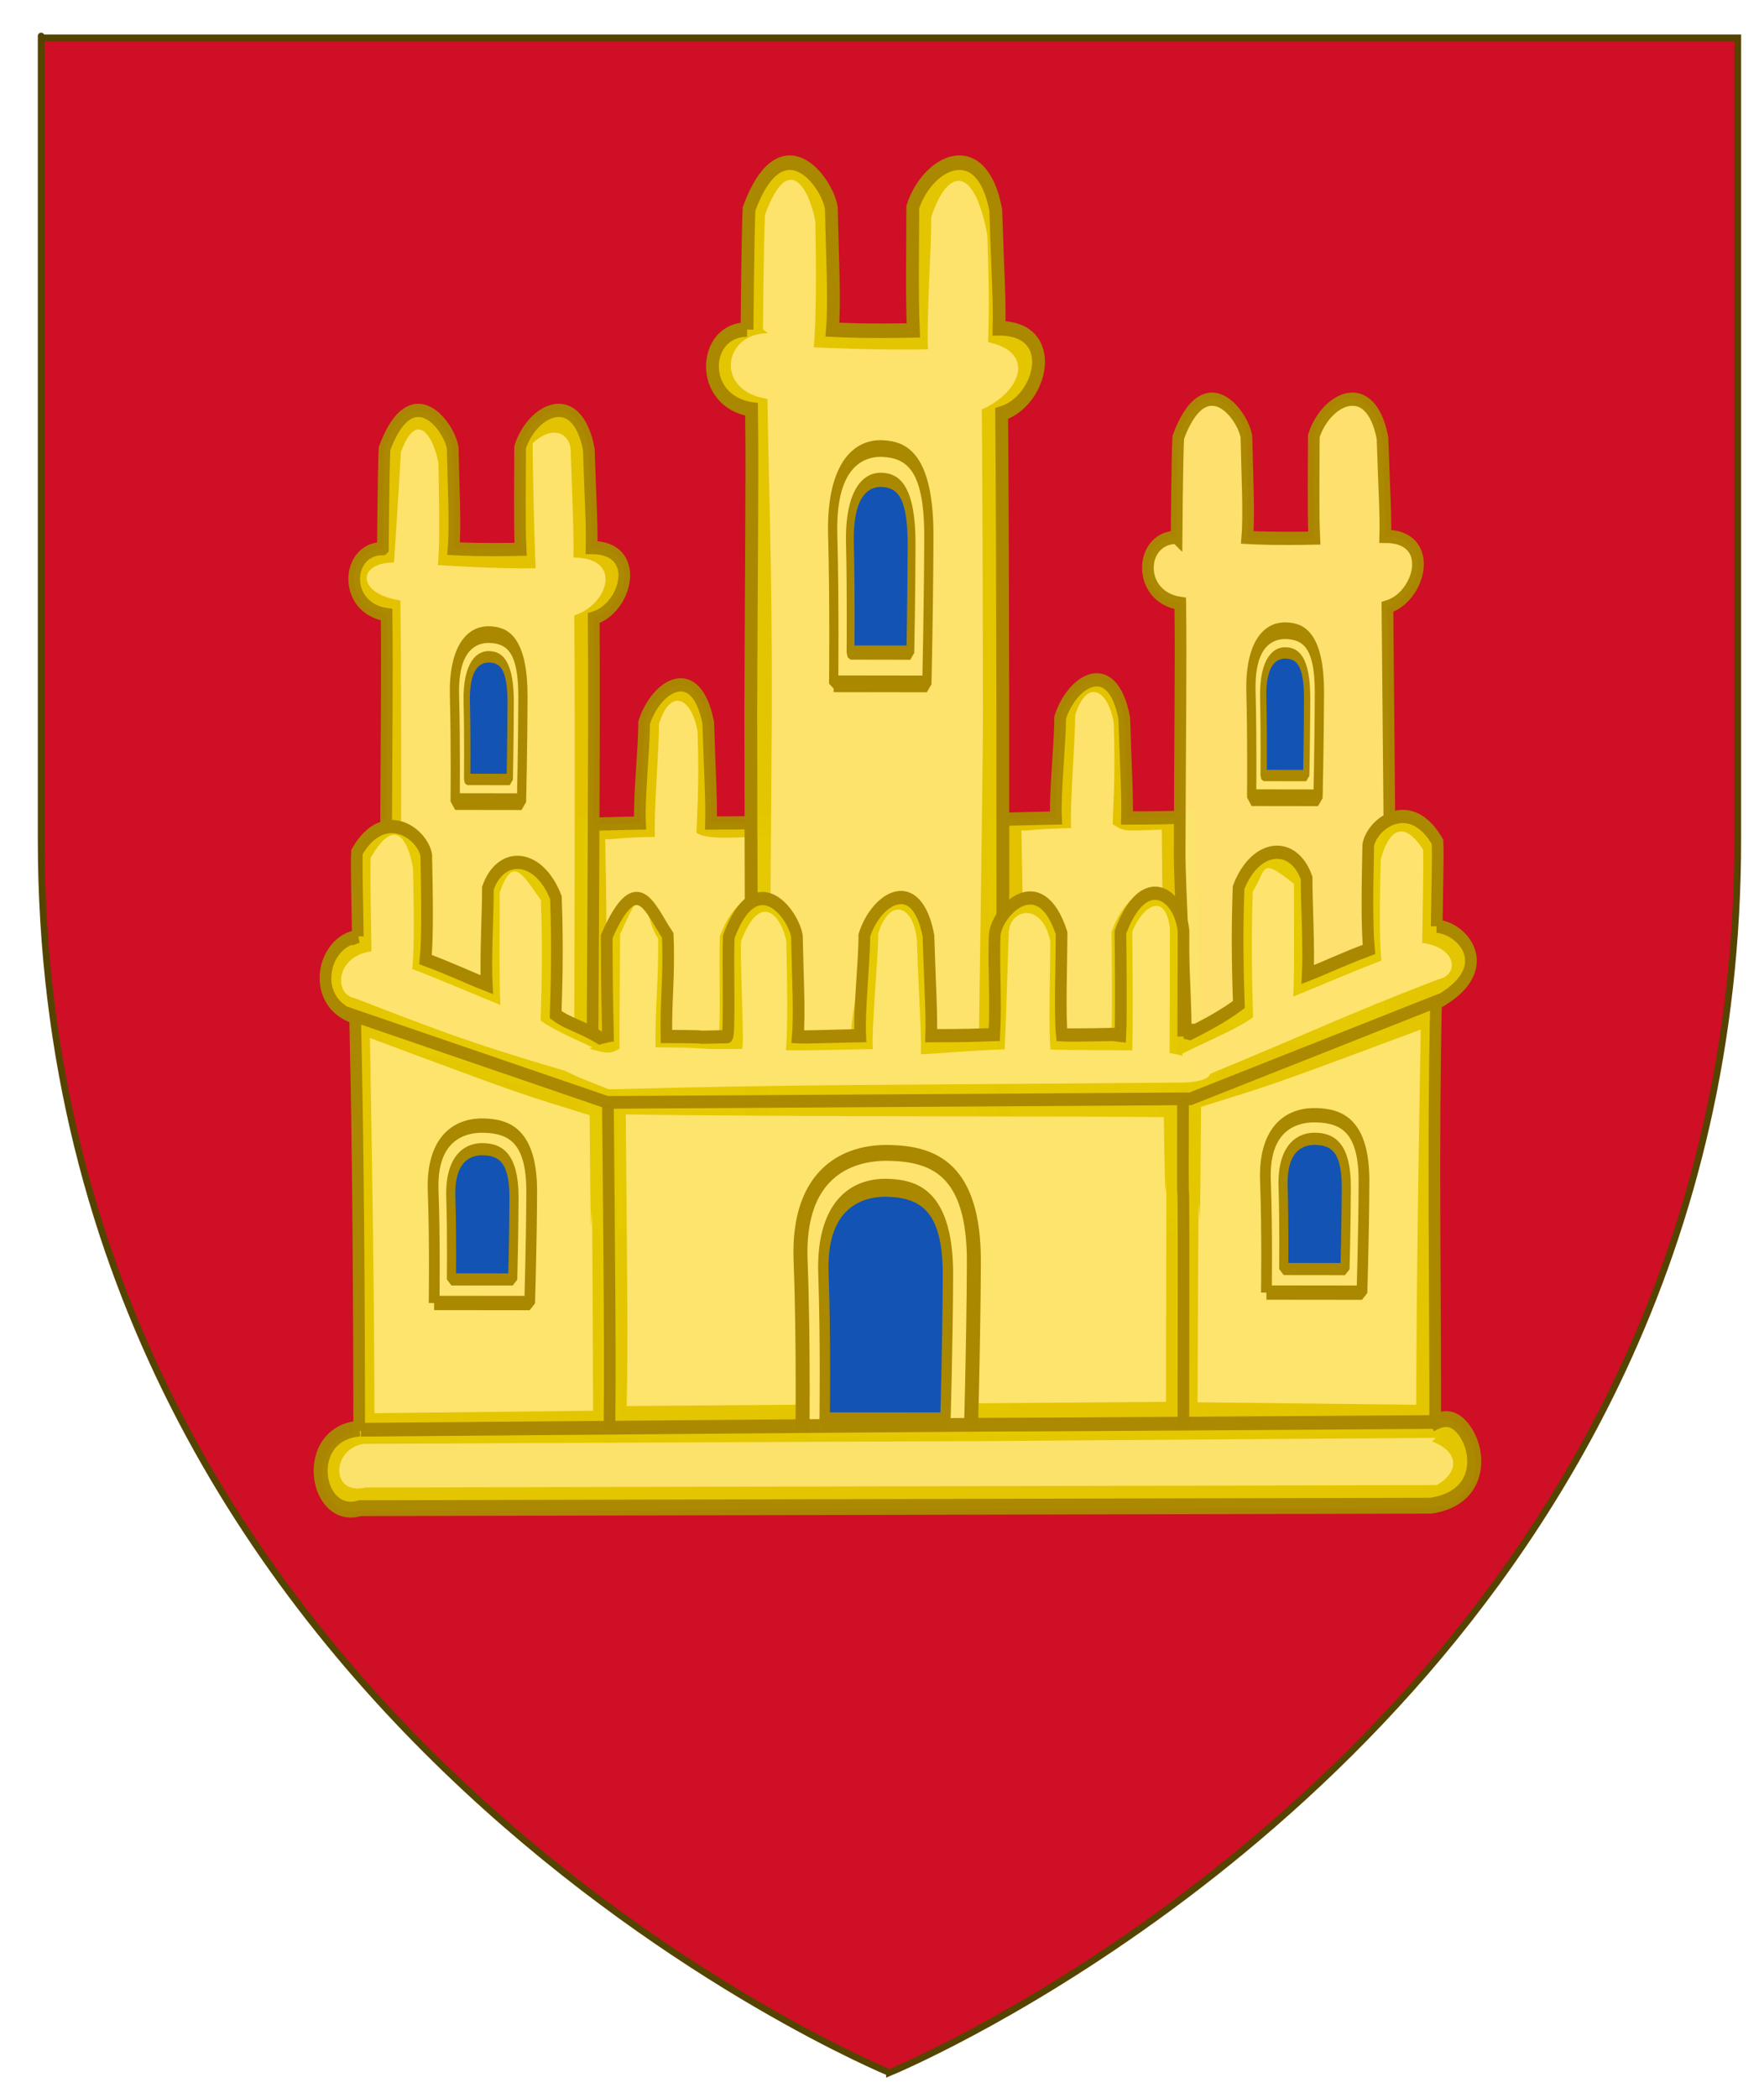 <?xml version="1.0" encoding="UTF-8" standalone="no"?>
<!-- Created with Inkscape (http://www.inkscape.org/) -->

<svg
   xmlns:dc="http://purl.org/dc/elements/1.1/"
   xmlns:cc="http://creativecommons.org/ns#"
   xmlns:rdf="http://www.w3.org/1999/02/22-rdf-syntax-ns#"
   xmlns:svg="http://www.w3.org/2000/svg"
   xmlns="http://www.w3.org/2000/svg"
   xmlns:sodipodi="http://sodipodi.sourceforge.net/DTD/sodipodi-0.dtd"
   xmlns:inkscape="http://www.inkscape.org/namespaces/inkscape"
   width="776.451"
   height="922.899"
   id="svg2"
   version="1.1"
   inkscape:version="0.92.4 (5da689c313, 2019-01-14)"
   sodipodi:docname="Royal_Arms_of_Castille_(1214-15th_Century).svg"
   inkscape:export-filename="/Users/Soda/Desktop/UK of the GB and NI.png"
   inkscape:export-xdpi="143.23364"
   inkscape:export-ydpi="143.23364"
   style="display:inline">
  <defs
     id="defs4" />
  <sodipodi:namedview
     id="base"
     pagecolor="#ffffff"
     bordercolor="#666666"
     borderopacity="1.0"
     inkscape:pageopacity="0.0"
     inkscape:pageshadow="2"
     inkscape:zoom="0.81835937"
     inkscape:cx="179.88197"
     inkscape:cy="461.44971"
     inkscape:document-units="px"
     inkscape:current-layer="g164334"
     showgrid="false"
     inkscape:window-width="1920"
     inkscape:window-height="1017"
     inkscape:window-x="-8"
     inkscape:window-y="-8"
     inkscape:window-maximized="1"
     showguides="true"
     inkscape:guide-bbox="true"
     inkscape:object-nodes="false"
     inkscape:snap-nodes="false"
     inkscape:snap-page="true"
     inkscape:snap-bbox="false"
     inkscape:snap-grids="false"
     inkscape:snap-to-guides="false"
     fit-margin-top="0"
     fit-margin-left="0"
     fit-margin-right="0"
     fit-margin-bottom="0">
    <inkscape:grid
       type="xygrid"
       id="grid14322"
       empspacing="5"
       visible="true"
       enabled="true"
       snapvisiblegridlinesonly="true" />
  </sodipodi:namedview>
  <g
     inkscape:label="Layer 1"
     inkscape:groupmode="layer"
     id="layer1"
     transform="translate(459.637,507.039)"
     style="display:inline">
    <g
       id="g54773">
      <g
         id="g21919"
         transform="translate(-1426.253,-111.222)">
        <g
           id="g18119"
           transform="translate(0,-80)" />
        <g
           transform="matrix(1.884,0,0,1.884,176.412,-288.203)"
           style="display:inline"
           id="g164334">
          <path
             inkscape:connector-curvature="0"
             d="m 636.214,391.622 c 19.977,-7.838 157.822,-31.322 165.688,-221.765 l 13.617,-207.326 -198.304,-4.539"
             nodetypes="cccccc"
             id="path979-1-1-4"
             style="display:inline;overflow:visible;fill:#ffaaaa;fill-opacity:1;stroke:none"
             sodipodi:nodetypes="cccc" />
          <g
             transform="matrix(1.127,0,0,1.127,1613.046,344.645)"
             id="g11618-9-0-2"
             style="stroke-width:0.888;stroke-miterlimit:4;stroke-dasharray:none;display:inline" />
          <g
             id="g13998"
             style="display:inline"
             transform="translate(1426.253,111.222)" />
          <g
             transform="matrix(1.127,0,0,1.127,3386.642,407.953)"
             id="g11618-9-0-2-5"
             style="stroke-width:0.888;stroke-miterlimit:4;stroke-dasharray:none;display:inline" />
          <g
             id="g34755-2-0"
             transform="translate(-897.724,-194.827)"
             style="display:inline" />
          <g
             id="g45813-0"
             transform="translate(-1049.704,-504.131)"
             style="display:inline" />
          <g
             style="display:inline"
             id="g3248"
             transform="matrix(0.677,0,0,0.677,423.099,-47.33)">
            <g
               transform="translate(-62.857,-493.791)"
               inkscape:label="Calque 1"
               id="g6475">
              <g
                 id="g6477"
                 style="display:inline"
                 transform="translate(62.857,493.791)">
                <g
                   id="g5810" />
                <g
                   id="g6515">
                  <rect
                     width="600"
                     height="660"
                     x="0"
                     y="3.375078e-014"
                     style="fill:none;stroke:none;display:inline"
                     id="rect4923" />
                </g>
              </g>
              <rect
                 style="fill:#ff0000;fill-opacity:1;stroke-width:5.394;stroke-miterlimit:4;stroke-dasharray:none"
                 id="rect4632"
                 width="0"
                 height="45.714"
                 x="314.286"
                 y="686.648" />
            </g>
          </g>
          <g
             style="display:inline"
             transform="matrix(1.606,0,0,1.606,59.508,-1025.156)"
             id="g23393">
            <path
               inkscape:connector-curvature="0"
               d="m 353.506,904.14 c 0,0 -123.407,-50.634 -123.407,-179.316 0,-128.682 0,-116.556 0,-116.556 l 246.814,0 0,116.556 c 0,29.779 -6.609,55.378 -16.768,77.138 -33.74,72.268 -106.639,102.179 -106.639,102.179 z"
               id="path1411-1"
               style="fill:#ce0f25;fill-opacity:1;stroke:#554400;stroke-width:0.975;stroke-linecap:butt;stroke-linejoin:miter;stroke-miterlimit:4;stroke-opacity:1;stroke-dasharray:none;display:inline"
               sodipodi:nodetypes="cscccsc" />
            <g
               transform="matrix(1.376,0,0,1.558,-286.581,-327.021)"
               style="display:inline"
               id="g8525">
              <g
                 id="g8466">
                <g
                   style="stroke:#aa8800;stroke-opacity:1;display:inline"
                   transform="matrix(1.063,0,0,1.063,74.64,268.356)"
                   id="g16193-2">
                  <g
                     id="g12357-5"
                     transform="translate(-106.877,-137.256)" />
                </g>
                <g
                   id="g31669">
                  <path
                     inkscape:transform-center-y="-16.856574"
                     inkscape:transform-center-x="-9.8927785"
                     sodipodi:nodetypes="ccccccccc"
                     inkscape:connector-curvature="0"
                     id="rect21530-05-6-8-5-1"
                     d="m 476.186,673.223 c 0.947,0.047 2.602,-0.029 6.601,-0.101 -0.131,-2.414 0.438,-6.861 0.435,-9.362 1.249,-3.481 5.515,-5.82 6.779,0.033 0.187,5.194 0.354,7.148 0.29,9.327 1.307,-0.017 2.542,0.038 6.675,-0.098 0.296,22.71 0.924,14.448 0.272,37.999 l -19.913,0.163 c -1.561,-27.316 -0.219,1.042 -1.139,-37.962 z"
                     style="opacity:0.98;fill:#e4c900;fill-opacity:0.98;fill-rule:evenodd;stroke:#aa8800;stroke-width:1.233;stroke-miterlimit:4;stroke-opacity:1;stroke-dasharray:none;display:inline" />
                  <path
                     inkscape:transform-center-y="-16.856579"
                     inkscape:transform-center-x="-9.8927787"
                     sodipodi:nodetypes="cccccccccccsccc"
                     inkscape:connector-curvature="0"
                     id="rect21530-05-6-8-1-5"
                     d="m 495.531,646.933 c 0,0 0.057,-7.038 0.177,-9.335 2.869,-6.839 6.847,-2.095 7.209,-0.049 0.077,3.716 0.306,7.1 0.09,9.39 0.947,0.047 3.085,0.132 7.084,0.06 -0.131,-2.414 -0.046,-7.022 -0.048,-9.523 1.249,-3.481 5.998,-5.659 7.263,0.195 0.187,5.194 0.354,6.987 0.29,9.166 5.343,-0.011 3.754,5.644 0.229,6.587 0.1,10.415 0.374,32.614 0.343,40.628 L 496.507,692.901 c -0.002,-2.836 -0.655,-13.948 -0.648,-16.321 0.036,-11.286 0.149,-17.764 0.066,-23.482 -4.665,-0.604 -4.333,-6.166 -0.395,-6.166 z"
                     style="opacity:0.98;fill:#fee46e;fill-opacity:1;fill-rule:evenodd;stroke:#aa8800;stroke-width:1.233;stroke-miterlimit:4;stroke-opacity:1;stroke-dasharray:none;display:inline" />
                  <path
                     inkscape:transform-center-y="-23.923074"
                     inkscape:transform-center-x="-14.039967"
                     sodipodi:nodetypes="ccccccccc"
                     inkscape:connector-curvature="0"
                     id="rect21530-05-6-8-5"
                     d="m 432.205,673.694 c 0.947,0.047 2.602,-0.029 6.601,-0.101 -0.131,-2.414 0.438,-6.861 0.435,-9.362 1.249,-3.481 5.515,-5.82 6.779,0.033 0.187,5.194 0.354,7.148 0.29,9.327 1.307,-0.017 2.542,0.038 6.675,-0.098 0.296,22.71 0.924,14.448 0.272,37.999 l -19.913,0.163 c -1.561,-27.316 -0.219,1.042 -1.139,-37.962 z"
                     style="opacity:0.98;fill:#e4c900;fill-opacity:0.98;fill-rule:evenodd;stroke:#aa8800;stroke-width:1.233;stroke-miterlimit:4;stroke-opacity:1;stroke-dasharray:none;display:inline" />
                  <path
                     inkscape:transform-center-y="-11.8774"
                     inkscape:transform-center-x="7.7659579"
                     sodipodi:nodetypes="cccccccccccccc"
                     inkscape:connector-curvature="0"
                     id="rect21530-05-6-8-4-5"
                     d="m 523.035,683.232 c 0.049,-3.477 0.163,-6.575 0.087,-7.883 -2.844,-4.373 -6.921,-1.739 -7.324,0.306 -0.086,3.716 -0.166,7.449 0.074,9.739 -2.737,0.897 -4.504,1.664 -6.469,2.341 0.146,-2.414 -0.125,-6.509 -0.123,-9.01 -1.392,-3.481 -5.423,-3.186 -7.194,0.899 -0.208,5.194 -0.038,8.728 0.033,10.908 -1.608,1.052 -3.207,1.844 -5.911,3.018 -0.308,41.869 -0.08,-3.579 -0.245,37.725 l 26.916,-0.271 c 0.027,-13.688 -0.261,-27.353 0.086,-40.604 6.652,-3.174 2.814,-7.052 0.068,-7.168 z"
                     style="fill:#e4c900;fill-opacity:0.98;fill-rule:evenodd;stroke:#aa8800;stroke-width:1.233;stroke-miterlimit:4;stroke-opacity:1;stroke-dasharray:none;display:inline" />
                  <path
                     inkscape:transform-center-y="-5.7104709"
                     inkscape:transform-center-x="-3.7926941"
                     sodipodi:nodetypes="ccccccccc"
                     inkscape:connector-curvature="0"
                     id="rect21530-05-6-8-5-6"
                     d="m 435.13,675.102 c 0.947,0.047 1.251,-0.148 5.25,-0.221 -0.131,-2.414 0.438,-8.055 0.435,-10.556 1.249,-3.481 3.489,-2.359 4.078,0.75 0.187,5.194 -0.052,7.267 -0.116,9.446 1.307,0.699 4.297,0.396 8.431,0.26 0.296,22.71 0.654,13.016 0.002,36.567 l -19.913,0.163 c -1.561,-27.316 2.753,2.593 1.832,-36.41 z"
                     style="fill:#fde36c;fill-opacity:1;fill-rule:evenodd;stroke:none;display:inline" />
                  <path
                     inkscape:transform-center-y="-23.923074"
                     inkscape:transform-center-x="-14.039967"
                     sodipodi:nodetypes="cccccccccccsccc"
                     inkscape:connector-curvature="0"
                     id="rect21530-05-6-8-1"
                     d="m 411.619,647.979 c 0,0 0.057,-7.038 0.177,-9.335 2.869,-6.839 6.847,-2.095 7.209,-0.049 0.077,3.716 0.306,7.1 0.09,9.39 0.947,0.047 3.085,0.132 7.084,0.06 -0.131,-2.414 -0.046,-7.022 -0.048,-9.523 1.249,-3.481 5.998,-5.659 7.263,0.195 0.187,5.194 0.354,6.987 0.29,9.166 5.343,-0.011 3.754,5.644 0.229,6.587 0.1,10.415 -0.125,36.101 -0.155,44.116 l -21.661,-3.48 c -0.002,-2.836 -0.157,-15.105 -0.15,-17.478 0.036,-11.286 0.149,-17.764 0.066,-23.482 -4.665,-0.604 -4.333,-6.166 -0.395,-6.166 z"
                     style="opacity:0.98;fill:#e4c900;fill-opacity:0.98;fill-rule:evenodd;stroke:#aa8800;stroke-width:1.233;stroke-miterlimit:4;stroke-opacity:1;stroke-dasharray:none;display:inline" />
                  <path
                     inkscape:transform-center-y="-5.7104409"
                     inkscape:transform-center-x="-3.7926994"
                     sodipodi:nodetypes="cccccccccccsccc"
                     inkscape:connector-curvature="0"
                     id="rect21530-05-6-8-1-8"
                     d="m 412.805,649.157 c 0,0 0.598,-7.874 0.717,-10.171 1.789,-4.333 3.606,-1.021 3.968,1.025 0.077,3.716 0.171,7.219 -0.045,9.509 0.947,0.047 6.327,0.371 10.326,0.298 -0.131,-2.414 -0.316,-9.171 -0.318,-11.672 2.059,-1.691 3.837,-1.004 4.021,0.553 0.187,5.194 0.354,7.941 0.29,10.121 5.343,-0.011 3.619,4.45 0.094,5.393 0.1,10.415 0.01,35.863 -0.02,43.877 l -18.284,-3.36 c -0.002,-2.836 -0.022,-14.866 -0.015,-17.239 0.036,-11.286 0.014,-18.957 -0.069,-24.675 -4.665,-0.604 -4.603,-3.54 -0.665,-3.54 z"
                     style="fill:#fde36c;fill-opacity:1;fill-rule:evenodd;stroke:none;display:inline" />
                  <path
                     inkscape:transform-center-y="-16.856573"
                     inkscape:transform-center-x="-11.021549"
                     sodipodi:nodetypes="ccccccccccccc"
                     inkscape:connector-curvature="0"
                     id="rect21530-05-6-8-4"
                     d="m 408.969,684.176 c -0.049,-3.477 -0.163,-6.575 -0.087,-7.883 2.844,-4.373 6.921,-1.739 7.324,0.306 0.086,3.716 0.166,7.449 -0.074,9.739 2.737,0.897 4.504,1.664 6.469,2.341 -0.146,-2.414 0.125,-6.509 0.123,-9.01 1.392,-3.481 5.423,-3.186 7.194,0.899 0.208,5.194 0.038,8.728 -0.033,10.908 1.608,1.052 3.207,1.128 5.911,2.898 0.308,41.869 0.08,-3.459 0.245,37.844 l -26.916,-0.271 c -0.027,-13.688 -0.091,-26.969 -0.438,-40.22 -4.837,-1.36 -3.55,-7.073 0.284,-7.552 z"
                     style="fill:#e4c900;fill-opacity:0.98;fill-rule:evenodd;stroke:#aa8800;stroke-width:1.233;stroke-miterlimit:4;stroke-opacity:1;stroke-dasharray:none;display:inline" />
                  <path
                     inkscape:transform-center-y="-4.0236977"
                     inkscape:transform-center-x="-2.9773062"
                     sodipodi:nodetypes="ccccccccccccc"
                     inkscape:connector-curvature="0"
                     id="rect21530-05-6-8-4-1"
                     d="m 410.415,685.565 c -0.049,-3.477 -0.163,-7.413 -0.087,-8.722 2.844,-4.373 4.075,-1.069 4.478,0.977 0.086,3.716 0.166,7.113 -0.074,9.403 2.737,0.897 7.35,2.67 9.315,3.347 -0.146,-2.414 -0.065,-8.018 -0.067,-10.519 1.392,-3.481 2.387,-1.677 4.348,0.731 0.208,5.194 0.038,9.063 -0.033,11.243 1.608,1.052 4.725,2.134 7.619,3.401 0.006,0.806 -0.123,1.819 -0.118,2.56 -13.886,-3.545 -16.243,-4.322 -27.182,-8.057 -2.181,-0.354 -2.032,-3.887 1.802,-4.366 z"
                     style="fill:#fee46e;fill-opacity:1;fill-rule:evenodd;stroke:none;display:inline" />
                  <path
                     inkscape:transform-center-y="-11.877416"
                     inkscape:transform-center-x="-6.9706052"
                     sodipodi:nodetypes="cccccccccsccsccc"
                     inkscape:connector-curvature="0"
                     id="rect21530-05-6-8-1-5-2"
                     d="m 450.12,627.538 c 0,0 0.069,-8.498 0.214,-11.272 3.465,-8.258 8.268,-2.53 8.705,-0.059 0.093,4.487 0.369,8.573 0.109,11.338 1.143,0.057 3.725,0.159 8.554,0.072 -0.158,-2.915 -0.055,-8.479 -0.058,-11.499 1.508,-4.204 7.242,-6.833 8.77,0.235 0.226,6.271 0.427,8.436 0.35,11.068 6.451,-0.013 4.533,6.815 0.277,7.953 0.071,7.385 0.11,18.433 0.123,28.254 0.009,6.903 0.006,60.046 -0.01,64.041 l -26.456,0.009 c -0.002,-3.424 -0.19,-61.475 -0.181,-64.34 0.043,-13.628 0.18,-21.45 0.08,-28.354 -5.633,-0.729 -5.232,-7.446 -0.476,-7.446 z"
                     style="fill:#e4c900;fill-opacity:0.98;fill-rule:evenodd;stroke:#aa8800;stroke-width:1.356;stroke-miterlimit:4;stroke-opacity:1;stroke-dasharray:none;display:inline" />
                  <path
                     inkscape:transform-center-y="-2.8351515"
                     inkscape:transform-center-x="-1.8830178"
                     sodipodi:nodetypes="cccccccccsccsccc"
                     inkscape:connector-curvature="0"
                     id="rect21530-05-6-8-1-5-2-81"
                     d="m 451.802,627.519 c 0,0 0.069,-7.902 0.214,-10.675 2.654,-6.468 4.891,-1.813 5.329,0.657 0.093,4.487 0.099,8.931 -0.161,11.696 1.143,0.057 7.237,0.279 12.066,0.191 -0.158,-2.915 0.35,-9.315 0.347,-12.335 1.508,-4.204 4.406,-5.401 5.933,1.667 0.226,6.271 0.157,7.362 0.08,9.994 5.1,0.942 3.453,4.667 -0.669,6.282 0.071,7.385 0.11,18.433 0.123,28.254 0.009,6.903 -0.939,60.165 -0.955,64.16 l -21.864,-0.23 c -0.002,-3.424 0.485,-60.997 0.495,-63.863 0.043,-13.628 -0.36,-22.405 -0.461,-29.309 -5.633,-0.729 -4.692,-6.133 0.064,-6.133 z"
                     style="fill:#fde36c;fill-opacity:1;fill-rule:evenodd;stroke:none;display:inline" />
                  <path
                     inkscape:transform-center-y="-1.3630918"
                     inkscape:transform-center-x="-1.0245303"
                     sodipodi:nodetypes="cccccccccc"
                     inkscape:connector-curvature="0"
                     id="rect21530-05-6-8-5-6-8"
                     d="m 479.129,674.287 c 0.947,0.047 1.251,-0.148 5.25,-0.221 -0.131,-2.414 0.438,-8.055 0.435,-10.556 1.249,-3.481 3.489,-2.359 4.078,0.75 0.187,5.194 -0.052,7.267 -0.116,9.446 1.307,0.699 1.056,0.635 5.189,0.499 0.296,22.71 -0.021,13.016 -0.673,36.567 l -14.51,-0.195 c -1.561,-27.316 1.267,2.713 0.347,-36.291 z"
                     style="fill:#fde36c;fill-opacity:1;fill-rule:evenodd;stroke:none;display:inline" />
                  <path
                     inkscape:transform-center-y="-33.951952"
                     inkscape:transform-center-x="-19.925728"
                     sodipodi:nodetypes="cccccccccccccccccccccccccc"
                     inkscape:connector-curvature="0"
                     id="rect21530-05-6-8"
                     d="m 435.334,684.158 c 3.231,-6.483 4.398,-2.735 6.285,-0.258 0.191,3.646 -0.038,6.299 0.026,9.736 6.938,0.026 -0.286,-0.02 5.423,-0.125 0.306,-0.011 0.057,-7.038 0.177,-9.335 2.869,-6.839 7.674,-2.095 8.036,-0.049 0.077,3.716 0.471,7.246 0.255,9.536 0.947,0.047 1.609,-0.175 5.609,-0.248 -0.131,-2.414 1.595,-6.861 1.593,-9.362 1.249,-3.481 5.349,-5.966 6.614,-0.113 0.187,5.194 0.354,7.294 0.29,9.473 1.307,-0.017 2.542,-0.254 6.675,-0.39 0.201,-3.513 -0.101,-6.1 0.043,-9.031 0.231,-2.216 4.35,-6.49 6.639,-0.242 -0.014,2.816 -0.105,7.154 0.121,9.146 1.142,0.063 5.443,0.377 5.531,0.399 0.098,-1.918 0.028,-7.562 0.004,-9.539 2.46,-5.908 6.894,-3.638 7.333,-0.137 -0.014,3.794 0.305,7.424 0.296,10.111 4.707,0.742 4.654,5.398 0.069,5.55 -0.058,19.923 -0.025,-8.472 -0.099,31.411 l -61.668,0.95 c 0.177,-4.97 0.033,-18.603 -0.101,-31.311 -3.899,-1.572 -5.241,-5.152 1.24,-6.312 -0.034,-3.454 -0.048,-7.065 -0.062,-9.861 z"
                     style="opacity:0.98;fill:#e4c900;fill-opacity:1;fill-rule:evenodd;stroke:none;display:inline" />
                  <path
                     inkscape:transform-center-y="-8.104373"
                     inkscape:transform-center-x="-5.0378261"
                     sodipodi:nodetypes="ccccc"
                     inkscape:connector-curvature="0"
                     id="rect21530-05-6-8-9"
                     d="m 494.183,701.053 c 0.323,19.923 0.299,-13.321 0.23,26.561 l -57.02,0.392 c 0.166,-4.97 0.031,-14.511 -0.094,-27.219 18.686,0.252 50.793,0.141 56.884,0.266 z"
                     style="opacity:0.98;fill:#fee46e;fill-opacity:1;fill-rule:evenodd;stroke:none;display:inline" />
                  <path
                     style="fill:#fee46e;fill-opacity:1;fill-rule:evenodd;stroke:#aa8800;stroke-width:1.479;stroke-linecap:round;stroke-linejoin:bevel;stroke-miterlimit:4;stroke-opacity:1;stroke-dasharray:none;display:inline"
                     id="path15585-4-8"
                     d="m 455.962,732.527 c 0,0 0.172,-10.3 -0.179,-18.083 -0.366,-8.205 4.975,-10.175 9.459,-10.062 4.484,0.113 8.909,1.414 8.861,10.252 -0.044,8.251 -0.38,17.985 -0.38,17.985 l -17.761,-0.092 z"
                     inkscape:connector-curvature="0" />
                  <path
                     inkscape:transform-center-y="-1.9345351"
                     inkscape:transform-center-x="-1.4565843"
                     sodipodi:nodetypes="ccccccccccccccccccccccccc"
                     inkscape:connector-curvature="0"
                     id="rect21530-05-6-8-9-8"
                     d="m 436.691,684.003 c 3.238,-6.483 2.142,-2.111 4.033,0.366 0.056,3.765 -0.339,6.723 -0.274,10.159 6.952,0.026 3.409,0.245 9.13,0.141 0.306,-0.011 -0.213,-7.754 -0.093,-10.051 2.2,-5.049 4.43,-1.975 4.793,0.07 0.077,3.716 0.172,7.816 -0.045,10.106 0.949,0.047 5.173,-0.029 9.181,-0.101 -0.131,-2.414 0.574,-8.293 0.571,-10.794 1.252,-3.481 3.77,-2.597 4.092,0.63 0.187,5.194 0.489,8.461 0.425,10.64 1.31,-0.017 4.708,-0.32 8.85,-0.456 0.201,-3.513 0.304,-8.063 0.449,-10.994 0.231,-2.216 3.575,-2.691 4.383,0.932 -0.014,2.816 -0.205,8.09 0.021,10.082 1.144,0.063 8.548,0.058 8.637,0.08 0.098,-1.918 0.028,-9.114 0.004,-11.09 1.114,-2.447 3.544,-3.757 3.984,-0.256 -0.014,3.794 -0.026,8.896 -0.035,11.582 4.717,0.742 6.061,2.614 1.466,2.766 -32.778,0.256 -40.273,0.151 -60.747,0.635 -4.042,-1.453 -8.988,-2.76 -2.493,-3.92 2.671,0.741 2.64,0.518 3.628,0.132 -0.038,-1.719 0.052,-8.677 0.043,-10.486 z"
                     style="opacity:0.98;fill:#fee46e;fill-opacity:1;fill-rule:evenodd;stroke:none;display:inline" />
                  <path
                     inkscape:transform-center-y="-23.923074"
                     inkscape:transform-center-x="-14.039967"
                     sodipodi:nodetypes="cscccccccccccccccccccsccccc"
                     inkscape:connector-curvature="0"
                     id="rect21530-05-6-8-2"
                     d="m 435.424,694.002 c -0.014,-1.476 -0.103,-4.293 -0.114,-5.661 -0.012,-1.466 -0.022,-2.859 -0.028,-4.157 l -1e-4,-10e-6 c 3.231,-6.483 4.564,-2.589 6.451,-0.112 0.191,3.646 -0.204,6.006 -0.139,9.443 6.938,0.026 0.706,0.126 6.415,0.021 0.306,-0.011 0.057,-7.038 0.177,-9.335 2.869,-6.839 6.847,-2.095 7.209,-0.049 0.077,3.716 0.306,7.1 0.09,9.39 0.947,0.047 2.602,-0.029 6.601,-0.101 -0.131,-2.414 0.438,-6.861 0.435,-9.362 1.249,-3.481 5.515,-5.82 6.779,0.033 0.187,5.194 0.354,7.148 0.29,9.327 1.307,-0.017 2.542,0.038 6.675,-0.098 0.201,-3.513 -0.101,-6.392 0.043,-9.323 0.231,-2.216 4.781,-6.391 7.07,-0.142 -0.014,2.816 -0.205,7.493 0.021,9.485 1.142,0.063 6.104,-0.061 6.193,-0.04 0.098,-1.918 0.028,-7.562 0.004,-9.539 2.46,-5.908 6.232,-3.638 6.672,-0.137 -0.007,1.871 -0.013,3.596 -0.019,5.187 -0.005,1.355 -0.009,3.521 -0.013,4.688 m -0.02,5.636 c -0.064,21.278 0.109,-8.301 0.034,32.039 l -60.723,0.473 c 0.184,-5.154 0.022,-18.789 -0.115,-31.883"
                     style="opacity:0.98;fill:none;stroke:#aa8800;stroke-width:1.233;stroke-miterlimit:4;stroke-opacity:1;stroke-dasharray:none;display:inline" />
                  <path
                     inkscape:transform-center-y="-32.62061"
                     inkscape:transform-center-x="-17.956826"
                     sodipodi:nodetypes="cccccc"
                     inkscape:connector-curvature="0"
                     id="rect21530-05-6-82"
                     d="m 522.293,729.921 c 3.828,-3.146 8.617,6.491 0.303,7.595 l -113.222,0.23 c -4.733,1.284 -6.276,-6.982 -0.035,-7.433 112.877,-0.467 23.265,0.148 112.954,-0.392 z"
                     style="opacity:0.98;fill:#e4c900;fill-opacity:1;fill-rule:evenodd;stroke:none;display:inline" />
                  <path
                     inkscape:transform-center-y="-22.984991"
                     inkscape:transform-center-x="-12.652662"
                     sodipodi:nodetypes="cc"
                     inkscape:connector-curvature="0"
                     id="rect21530-05-6-82-0"
                     d="m 409.297,730.216 c 115.054,-0.83 24.354,-0.185 114.043,-0.724"
                     style="opacity:0.98;fill:none;stroke:#aa8800;stroke-width:1.282;stroke-miterlimit:4;stroke-opacity:1;stroke-dasharray:none;display:inline" />
                  <path
                     inkscape:transform-center-y="-0.96045829"
                     inkscape:transform-center-x="0.80428003"
                     sodipodi:nodetypes="ccccc"
                     inkscape:connector-curvature="0"
                     id="rect21530-05-6-8-4-8-4-6"
                     d="m 498.12,700.082 c -0.206,26.15 -0.217,-10.282 -0.368,27.576 l 23.121,0.232 c 0.022,-11.381 0.26,-23.989 0.475,-35.024 -16.962,5.595 -15.68,5.123 -23.229,7.215 z"
                     style="opacity:0.98;fill:#fee46e;fill-opacity:1;fill-rule:evenodd;stroke:none;display:inline" />
                  <g
                     transform="matrix(0.203,0,0,0.239,569.471,530.599)"
                     id="g15493-0-8-3-2"
                     style="fill:#fee46e;fill-opacity:1;stroke:#aa8800;stroke-width:4.751;stroke-miterlimit:4;stroke-opacity:1;stroke-dasharray:none;display:inline">
                    <path
                       d="m -317.444,781.667 c 0,0 0.482,-24.005 -0.501,-43.74 -1.026,-20.807 13.938,-25.801 26.502,-25.515 12.564,0.286 24.96,3.585 24.827,25.996 -0.124,20.923 -1.064,43.3 -1.064,43.3 l -49.763,-0.041 z"
                       id="path15495-9-2-4-35"
                       style="fill:#fee46e;fill-opacity:1;fill-rule:evenodd;stroke:#aa8800;stroke-width:5.589;stroke-linecap:round;stroke-linejoin:bevel;stroke-miterlimit:4;stroke-opacity:1;stroke-dasharray:none;display:inline"
                       inkscape:connector-curvature="0" />
                    <path
                       d="m -308.425,772.462 c 0,0 0.309,-17.621 -0.321,-32.107 -0.658,-15.273 8.938,-18.939 16.994,-18.729 8.057,0.21 16.006,2.632 15.92,19.083 -0.08,15.358 -0.682,31.784 -0.682,31.784 l -31.91,-0.03 z"
                       id="path15505-7-9-4-68"
                       style="fill:#1353b4;fill-opacity:1;fill-rule:evenodd;stroke:#aa8800;stroke-width:4.751;stroke-linecap:round;stroke-linejoin:bevel;stroke-miterlimit:4;stroke-opacity:1;stroke-dasharray:none;display:inline"
                       inkscape:connector-curvature="0" />
                  </g>
                  <path
                     inkscape:transform-center-y="-4.0236814"
                     inkscape:transform-center-x="-2.9773091"
                     sodipodi:nodetypes="ccccc"
                     inkscape:connector-curvature="0"
                     id="rect21530-05-6-8-4-8-4"
                     d="m 433.481,700.87 c 0.206,26.15 0.217,-10.282 0.368,27.576 l -23.121,0.232 c -0.022,-11.381 -0.26,-23.989 -0.475,-35.024 16.962,5.595 15.68,5.123 23.229,7.215 z"
                     style="opacity:0.98;fill:#fee46e;fill-opacity:1;fill-rule:evenodd;stroke:none;display:inline" />
                  <g
                     transform="matrix(0.203,0,0,0.239,481.479,531.568)"
                     id="g15493-0-8-3"
                     style="fill:#fee46e;fill-opacity:1;stroke:#aa8800;stroke-width:4.751;stroke-miterlimit:4;stroke-opacity:1;stroke-dasharray:none;display:inline">
                    <path
                       d="m -317.444,781.667 c 0,0 0.482,-24.005 -0.501,-43.74 -1.026,-20.807 13.938,-25.801 26.502,-25.515 12.564,0.286 24.96,3.585 24.827,25.996 -0.124,20.923 -1.064,43.3 -1.064,43.3 l -49.763,-0.041 z"
                       id="path15495-9-2-4"
                       style="fill:#fee46e;fill-opacity:1;fill-rule:evenodd;stroke:#aa8800;stroke-width:5.589;stroke-linecap:round;stroke-linejoin:bevel;stroke-miterlimit:4;stroke-opacity:1;stroke-dasharray:none;display:inline"
                       inkscape:connector-curvature="0" />
                    <path
                       d="m -308.425,772.462 c 0,0 0.309,-17.621 -0.321,-32.107 -0.658,-15.273 8.938,-18.939 16.994,-18.729 8.057,0.21 16.006,2.632 15.92,19.083 -0.08,15.358 -0.682,31.784 -0.682,31.784 l -31.91,-0.03 z"
                       id="path15505-7-9-4"
                       style="fill:#1353b4;fill-opacity:1;fill-rule:evenodd;stroke:#aa8800;stroke-width:4.751;stroke-linecap:round;stroke-linejoin:bevel;stroke-miterlimit:4;stroke-opacity:1;stroke-dasharray:none;display:inline"
                       inkscape:connector-curvature="0" />
                  </g>
                  <g
                     transform="matrix(0.198,0,0,0.317,522.133,412.811)"
                     id="g15493-0-8-3-7-3-3"
                     style="fill:#fee46e;fill-opacity:1;stroke:#aa8800;stroke-width:4.19;stroke-miterlimit:4;stroke-opacity:1;stroke-dasharray:none;display:inline">
                    <path
                       d="m -317.444,781.667 c 0,0 0.482,-24.005 -0.501,-43.74 -1.026,-20.807 13.938,-25.801 26.502,-25.515 12.564,0.286 24.96,3.585 24.827,25.996 -0.124,20.923 -1.064,43.3 -1.064,43.3 l -49.763,-0.041 z"
                       id="path15495-9-2-4-3-1-1"
                       style="fill:#fee46e;fill-opacity:1;fill-rule:evenodd;stroke:#aa8800;stroke-width:4.919;stroke-linecap:round;stroke-linejoin:bevel;stroke-miterlimit:4;stroke-opacity:1;stroke-dasharray:none;display:inline"
                       inkscape:connector-curvature="0" />
                    <path
                       d="m -308.425,772.462 c 0,0 0.309,-17.621 -0.321,-32.107 -0.658,-15.273 8.938,-18.939 16.994,-18.729 8.057,0.21 16.006,2.632 15.92,19.083 -0.08,15.358 -0.682,31.784 -0.682,31.784 l -31.91,-0.03 z"
                       id="path15505-7-9-4-6-7-0"
                       style="fill:#1353b4;fill-opacity:1;fill-rule:evenodd;stroke:#aa8800;stroke-width:4.19;stroke-linecap:round;stroke-linejoin:bevel;stroke-miterlimit:4;stroke-opacity:1;stroke-dasharray:none;display:inline"
                       inkscape:connector-curvature="0" />
                  </g>
                  <g
                     transform="matrix(0.141,0,0,0.225,464.022,495.716)"
                     id="g15493-0-8-3-7"
                     style="fill:#fee46e;fill-opacity:1;stroke:#aa8800;stroke-width:4.751;stroke-miterlimit:4;stroke-opacity:1;stroke-dasharray:none;display:inline">
                    <path
                       d="m -317.444,781.667 c 0,0 0.482,-24.005 -0.501,-43.74 -1.026,-20.807 13.938,-25.801 26.502,-25.515 12.564,0.286 24.96,3.585 24.827,25.996 -0.124,20.923 -1.064,43.3 -1.064,43.3 l -49.763,-0.041 z"
                       id="path15495-9-2-4-3"
                       style="fill:#fee46e;fill-opacity:1;fill-rule:evenodd;stroke:#aa8800;stroke-width:6.918;stroke-linecap:round;stroke-linejoin:bevel;stroke-miterlimit:4;stroke-opacity:1;stroke-dasharray:none;display:inline"
                       inkscape:connector-curvature="0" />
                    <path
                       d="m -308.425,772.462 c 0,0 0.309,-17.621 -0.321,-32.107 -0.658,-15.273 8.938,-18.939 16.994,-18.729 8.057,0.21 16.006,2.632 15.92,19.083 -0.08,15.358 -0.682,31.784 -0.682,31.784 l -31.91,-0.03 z"
                       id="path15505-7-9-4-6"
                       style="fill:#1353b4;fill-opacity:1;fill-rule:evenodd;stroke:#aa8800;stroke-width:4.751;stroke-linecap:round;stroke-linejoin:bevel;stroke-miterlimit:4;stroke-opacity:1;stroke-dasharray:none;display:inline"
                       inkscape:connector-curvature="0" />
                  </g>
                  <path
                     inkscape:transform-center-y="-29.331519"
                     inkscape:transform-center-x="-12.652656"
                     sodipodi:nodetypes="cccc"
                     inkscape:connector-curvature="0"
                     id="rect21530-05-6-82-2"
                     d="m 523.499,690.068 -26.499,9.263 -61.651,0.338 -27.62,-8.359"
                     style="opacity:0.98;fill:none;stroke:#aa8800;stroke-width:1.183;stroke-miterlimit:4;stroke-opacity:1;stroke-dasharray:none;display:inline" />
                  <g
                     style="fill:#fee46e;fill-opacity:1;stroke:#aa8800;stroke-width:5.449;stroke-miterlimit:4;stroke-opacity:1;stroke-dasharray:none;display:inline"
                     id="g15153-4-1"
                     transform="matrix(0.265,0,0,0.282,247.879,506.332)">
                    <g
                       style="fill:#fee46e;fill-opacity:1;stroke:#aa8800;stroke-width:10.96;stroke-miterlimit:4;stroke-opacity:1;stroke-dasharray:none;display:inline"
                       transform="matrix(0.496,0,0,0.498,405.36,272.404)"
                       id="g15541-5-2" />
                    <g
                       transform="matrix(0.512,0,0,0.51,527.757,263.834)"
                       id="g15543-1-5"
                       style="fill:#fee46e;fill-opacity:1;stroke:#aa8800;stroke-width:10.662;stroke-miterlimit:4;stroke-opacity:1;stroke-dasharray:none;display:inline" />
                    <g
                       style="fill:#fee46e;fill-opacity:1;stroke:#aa8800;stroke-width:3.016;stroke-miterlimit:4;stroke-opacity:1;stroke-dasharray:none;display:inline"
                       transform="matrix(1.509,0,0,2.164,58.675,-1206.269)"
                       id="g15583-0-2">
                      <path
                         style="fill:#1353b4;fill-opacity:1;fill-rule:evenodd;stroke:#aa8800;stroke-width:2.747;stroke-linecap:round;stroke-linejoin:bevel;stroke-miterlimit:4;stroke-opacity:1;stroke-dasharray:none"
                         id="path15605-0-0"
                         d="m 487.388,923.015 c 0,0 0.309,-12.378 -0.321,-22.555 -0.658,-10.729 8.938,-13.304 16.994,-13.157 8.057,0.148 16.006,1.849 15.92,13.405 -0.08,10.789 -0.682,22.328 -0.682,22.328 l -31.91,-0.021 z"
                         inkscape:connector-curvature="0" />
                    </g>
                  </g>
                  <g
                     transform="matrix(1.063,0,0,1.063,65.743,98.877)"
                     id="g12357-4-9-5"
                     style="stroke:#aa8400;stroke-width:0.75;stroke-miterlimit:4;stroke-opacity:1;stroke-dasharray:none;display:inline" />
                  <path
                     inkscape:transform-center-y="-22.984991"
                     inkscape:transform-center-x="-12.652662"
                     sodipodi:nodetypes="ccccc"
                     inkscape:connector-curvature="0"
                     id="rect21530-05-6-82-9"
                     d="m 522.388,729.713 c 1.157,-0.622 2.088,-0.669 2.942,-0.042 2.285,1.748 3.002,6.851 -2.913,7.637 l -113.222,0.23 c -4.733,1.284 -6.276,-6.982 -0.035,-7.433"
                     style="opacity:0.98;fill:none;stroke:#aa8800;stroke-width:1.479;stroke-miterlimit:4;stroke-opacity:1;stroke-dasharray:none;display:inline" />
                  <g
                     transform="matrix(0.141,0,0,0.225,548.228,495.353)"
                     id="g15493-0-8-3-7-3"
                     style="fill:#fee46e;fill-opacity:1;stroke:#aa8800;stroke-width:4.751;stroke-miterlimit:4;stroke-opacity:1;stroke-dasharray:none;display:inline">
                    <path
                       d="m -317.444,781.667 c 0,0 0.482,-24.005 -0.501,-43.74 -1.026,-20.807 13.938,-25.801 26.502,-25.515 12.564,0.286 24.96,3.585 24.827,25.996 -0.124,20.923 -1.064,43.3 -1.064,43.3 l -49.763,-0.041 z"
                       id="path15495-9-2-4-3-1"
                       style="fill:#fee46e;fill-opacity:1;fill-rule:evenodd;stroke:#aa8800;stroke-width:6.918;stroke-linecap:round;stroke-linejoin:bevel;stroke-miterlimit:4;stroke-opacity:1;stroke-dasharray:none;display:inline"
                       inkscape:connector-curvature="0" />
                    <path
                       d="m -308.425,772.462 c 0,0 0.309,-17.621 -0.321,-32.107 -0.658,-15.273 8.938,-18.939 16.994,-18.729 8.057,0.21 16.006,2.632 15.92,19.083 -0.08,15.358 -0.682,31.784 -0.682,31.784 l -31.91,-0.03 z"
                       id="path15505-7-9-4-6-7"
                       style="fill:#1353b4;fill-opacity:1;fill-rule:evenodd;stroke:#aa8800;stroke-width:4.704;stroke-linecap:round;stroke-linejoin:bevel;stroke-miterlimit:4;stroke-opacity:1;stroke-dasharray:none;display:inline"
                       inkscape:connector-curvature="0" />
                  </g>
                  <path
                     inkscape:transform-center-y="-7.7865641"
                     inkscape:transform-center-x="-4.8507561"
                     sodipodi:nodetypes="cccccc"
                     inkscape:connector-curvature="0"
                     id="rect21530-05-6-82-93"
                     d="m 522.543,731.31 c 3.069,1.046 2.735,2.97 0.493,4.073 l -113.222,0.23 c -3.785,0.781 -3.619,-3.629 -0.225,-4.08 112.877,-0.467 23.645,-0.02 113.334,-0.559 z"
                     style="opacity:0.98;fill:#fce26c;fill-opacity:1;fill-rule:evenodd;stroke:none;display:inline" />
                  <path
                     inkscape:transform-center-y="-0.96045306"
                     inkscape:transform-center-x="0.8042906"
                     sodipodi:nodetypes="ccccccccccccc"
                     inkscape:connector-curvature="0"
                     id="rect21530-05-6-8-4-1-5"
                     d="m 521.502,684.781 c 0.049,-3.477 0.163,-7.413 0.087,-8.722 -2.589,-3.471 -3.988,-0.762 -4.478,0.977 -0.086,3.716 -0.166,7.113 0.074,9.403 -2.737,0.897 -7.35,2.67 -9.315,3.347 0.146,-2.414 0.065,-8.018 0.067,-10.519 -3.585,-2.512 -2.828,-1.482 -4.348,0.731 -0.208,5.194 -0.038,9.541 0.033,11.72 -1.608,1.052 -4.589,2.134 -7.484,3.401 -0.006,0.806 1.744,1.58 1.739,2.322 13.346,-4.858 14.352,-5.515 25.291,-9.251 2.181,-0.354 2.167,-2.933 -1.667,-3.411 z"
                     style="fill:#fee46e;fill-opacity:1;fill-rule:evenodd;stroke:none;display:inline" />
                </g>
              </g>
            </g>
            <g
               id="g7014"
               transform="matrix(0.275,0,0,0.331,-242.26,703.906)"
               style="stroke:#aa8800;stroke-width:3.286;stroke-miterlimit:4;stroke-opacity:1;stroke-dasharray:none;fill:#ce0f25;fill-opacity:1" />
          </g>
        </g>
      </g>
    </g>
  </g>
  <style
     id="style33631"
     type="text/css">

	.st0{fill:#AA0000;}
	.st1{fill:#AA8800;}
	.st2{fill:#1E6D3E;stroke:#D4AA00;stroke-width:0.886;stroke-miterlimit:282;}
	.st3{fill:#115697;stroke:#FFFFFF;stroke-width:1.624;}
	.st4{fill:#AF9631;}
	.st5{fill:none;stroke:#554400;stroke-width:1.225;}
	.st6{fill:none;stroke:#554400;stroke-width:1.786;}
	.st7{fill:#FFFDF6;stroke:#AA8800;stroke-width:1.881;stroke-miterlimit:282;}
	.st8{fill:#E2CA73;}
	.st9{fill:#E30B1D;}
	.st10{fill:#D1B948;stroke:#806600;stroke-width:2.68;stroke-miterlimit:282;}
	.st11{adobe-knockout:false;}
	.st12{fill:#E4C72D;}
	.st13{fill:#E6D289;}
	.st14{fill:#E7C954;}
	.st15{fill:#E90031;}
	.st16{fill:#806600;}
	.st17{fill:none;stroke:#806600;stroke-width:2.2;stroke-miterlimit:282;}
	.st18{fill:#E94545;stroke:#AA0000;stroke-width:0.179;stroke-miterlimit:282;}
	.st19{fill:none;stroke:#806600;stroke-width:2.68;stroke-miterlimit:282;}
	.st20{fill:#B19123;}
	.st21{fill:#990000;stroke:#4C0000;stroke-width:2.179;}
	.st22{adobe-knockout:true;}
	.st23{fill:#BAA240;stroke:#806600;stroke-width:0.664;stroke-miterlimit:282;}
	.st24{fill:#F6E07C;stroke:#806600;stroke-width:0.7;stroke-miterlimit:282;}
	.st25{fill:none;stroke:#5A5013;stroke-width:1.34;}
	.st26{fill:#C40000;stroke:#AA8800;stroke-width:1.489;stroke-miterlimit:282;}
	.st27{fill:none;stroke:#806600;stroke-width:0.545;stroke-miterlimit:282;}
	.st28{fill:#ECECEC;}
	.st29{fill:#1E6D3E;}
	.st30{fill:#EEE0AC;}
	.st31{fill:#E94545;stroke:#AA0000;stroke-width:0.218;stroke-miterlimit:282;}
	.st32{fill:#2B96F6;stroke:#FFFFFF;stroke-width:1.624;}
	.st33{fill:#554400;}
	.st34{fill:none;stroke:#554400;stroke-width:1.161;stroke-miterlimit:282;}
	.st35{fill:none;stroke:#A02C2C;stroke-width:1.181;}
	.st36{fill:#BA9A2E;}
	.st37{fill:#BAA240;}
	.st38{fill:#8C0000;}
	.st39{fill:#5A4C19;stroke:#000000;stroke-width:0.822;stroke-miterlimit:282;}
	.st40{fill:#BC0028;}
	.st41{fill:none;stroke:#4C0000;stroke-width:2.179;}
	.st42{fill:#BCA33E;}
	.st43{fill:#228FE0;}
	.st44{fill:#F8ECA8;stroke:#806600;stroke-width:0.7;stroke-miterlimit:282;}
	.st45{fill:#E6D289;stroke:#5B4F0F;stroke-width:1.569;}
	.st46{fill:#F6C058;}
	.st47{fill:#F6DC78;}
	.st48{fill:#F6E078;}
	.st49{fill:none;stroke:#806600;stroke-width:0.7;stroke-miterlimit:282;}
	.st50{fill:#F7EBA7;}
	.st51{fill:#F8ECA8;}
	.st52{fill:none;stroke:#5A4F11;stroke-width:1.34;}
	.st53{fill:none;stroke:#584B13;stroke-width:1.34;}
	.st54{fill:none;stroke:#554400;stroke-width:1.181;}
	.st55{fill:none;stroke:#554400;stroke-width:1.32;}
	.st56{fill:#8C0000;stroke:#4C0000;stroke-width:2.179;}
	.st57{fill:#C2A944;}
	.st58{fill:#C30918;}
	.st59{fill:#FFFFFF;adobe-knockout:false;}
	.st60{fill:#C5A941;}
	.st61{fill:#2B2200;}
	.st62{fill:#990000;}
	.st63{fill:#C9AD19;}
	.st64{fill:#4C0000;stroke:#4C0000;stroke-width:2.179;}
	.st65{fill:none;stroke:#A0892C;stroke-width:2.436;}
	.st66{fill:#D1B948;stroke:#806600;stroke-width:2.503;stroke-miterlimit:282;}
	.st67{fill:#FEE46E;}
	.st68{fill:#FF0A3E;}
	.st69{fill:#FF96AD;}
	.st70{fill:#61B3FD;}
	.st71{fill:#FFE455;}
	.st72{fill:#FFFFFF;}
	.st73{fill:#61B3FD;stroke:#FFFFFF;stroke-width:2.436;}
	.st74{fill:#E6D289;stroke:#554400;stroke-width:1.165;}
	.st75{fill:#E6D289;stroke:#554400;stroke-width:1.34;}
	.st76{fill:#0F7ABC;stroke:#053C68;stroke-width:1.32;}
	.st77{fill:none;}
	.st78{fill:#D0B54E;stroke:#554400;stroke-width:1.225;}
	.st79{fill:#D0B54E;stroke:#554400;stroke-width:1.181;}
	.st80{fill:#CCCCCC;}
	.st81{fill:#F6E07C;stroke:#806600;stroke-width:1.09;stroke-miterlimit:282;}
	.st82{fill:#BAA240;stroke:#806600;stroke-width:0.7;stroke-miterlimit:282;}
	.st83{fill:none;stroke:#808080;stroke-width:1.5;}
	.st84{fill:#D1B548;stroke:#554400;stroke-width:1.161;stroke-miterlimit:282;}
	.st85{fill:none;stroke:#806600;stroke-width:1.34;}
	.st86{fill:#DEC35D;stroke:#A0892C;stroke-width:1.225;}
	.st87{fill:#D0B54E;}
	.st88{fill:#D1B548;}
	.st89{fill:#D1B948;}
	.st90{fill:#E7C954;stroke:#806600;stroke-width:0.7;stroke-miterlimit:282;}
	.st91{fill:#D3B34A;}
	.st92{fill:none;stroke:#806600;stroke-width:0.664;stroke-miterlimit:282;}
	.st93{fill:none;stroke:#800000;stroke-width:1.221;}
	.st94{fill:#E4C72D;stroke:#806600;stroke-width:0.687;stroke-miterlimit:282;}
	.st95{fill:#F6DC78;stroke:#554400;stroke-width:1.161;stroke-miterlimit:282;}
	.st96{fill:#A3861A;}
	.st97{fill:#D1B948;stroke:#806600;stroke-width:0.687;stroke-miterlimit:282;}
	.st98{fill:#756412;}
	.st99{fill:#E94545;stroke:#AA0000;stroke-width:2.2;stroke-miterlimit:282;}
	.st100{fill:#DEC35D;}
	.st101{fill:#E94545;stroke:#AA0000;stroke-width:2.68;stroke-miterlimit:282;}
	.st102{fill:none;stroke:#806600;stroke-width:0.687;stroke-miterlimit:282;}

</style>
  <style
     id="style3"
     type="text/css">

	.st0{fill:#E4C900;}
	.st1{adobe-knockout:true;}
	.st2{fill:none;stroke:#D4AA00;stroke-width:2;}
	.st3{fill:#F6C058;}
	.st4{fill:#FFFFFF;adobe-knockout:false;}
	.st5{fill:#FFE24B;}
	.st6{fill:#FFEEA6;}
	.st7{fill:#FFFFFF;}
	.st8{fill:none;}
	.st9{fill:none;stroke:#000066;stroke-width:2;}
	.st10{fill:#0036B6;}
	.st11{fill:none;stroke:#B9980D;stroke-width:2;}

</style>
</svg>

